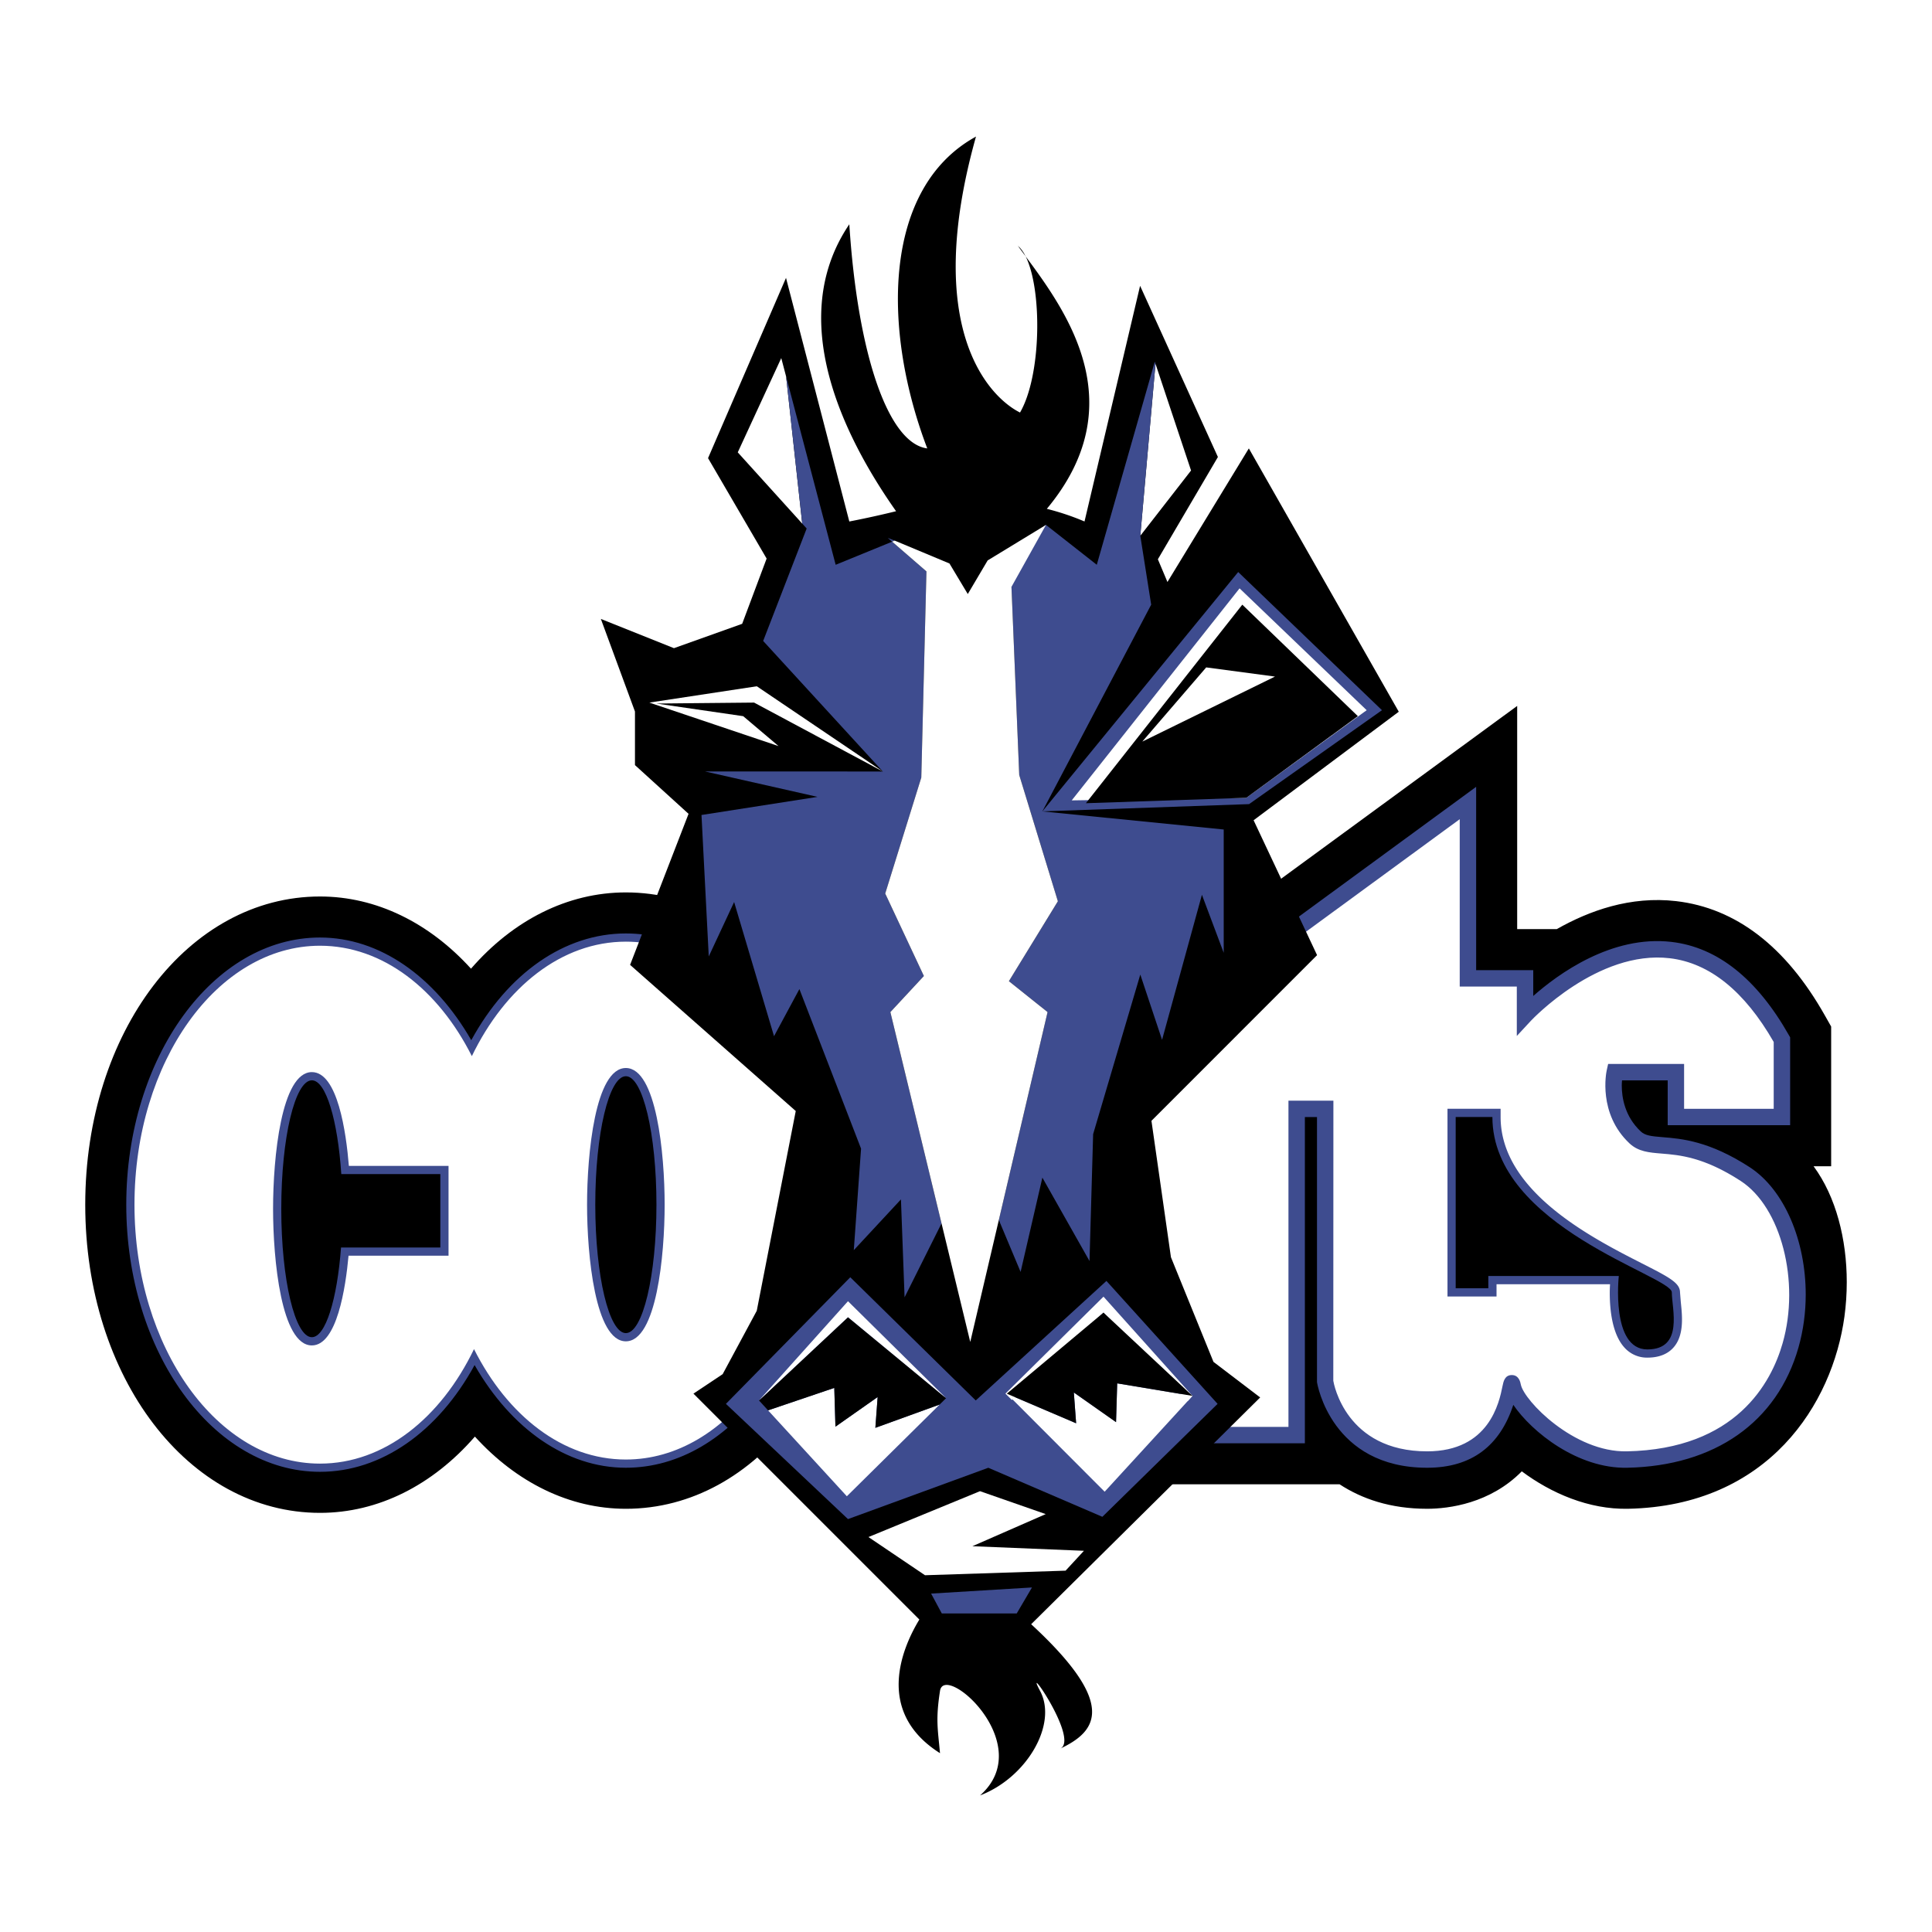 <svg xmlns="http://www.w3.org/2000/svg" width="2500" height="2500" viewBox="0 0 192.756 192.756"><g fill-rule="evenodd" clip-rule="evenodd"><path fill="#fff" d="M0 0h192.756v192.756H0V0z"/><path d="M143.555 76.151l-42.424 31.052 14.604 40.887h17.918c2.207 1.441 5.051 2.441 8.734 2.441 2.162 0 6.289-.531 9.443-3.736 2.938 2.193 6.686 3.812 10.59 3.736 14.049-.281 20.416-10.506 21.6-19.174.154-1.129.232-2.283.232-3.439 0-4.256-1.064-8.516-3.311-11.561h1.754V102.42l-.637-1.125c-3.879-6.863-8.865-10.694-14.824-11.389-4.568-.532-8.68.958-11.912 2.791h-3.953V70.43l-7.814 5.721zM46.991 96.645c-4.156-4.576-9.444-7.202-15.062-7.202-13.135 0-23.424 13.507-23.424 30.749 0 17.24 10.29 30.746 23.424 30.746 5.815 0 11.249-2.773 15.451-7.609 4.155 4.576 9.444 7.203 15.062 7.203 13.135 0 23.424-13.506 23.424-30.748s-10.29-30.748-23.424-30.748c-5.817-.001-11.25 2.773-15.451 7.609z"/><path d="M146.455 80.116v17.496h5.695v3.66s15.053-16.273 25.633 2.441v7.73h-10.58v-4.475h-6.102s-.836 3.812 2.035 6.508c1.723 1.619 4.654-.453 10.984 3.662 8.137 5.289 8.543 28.072-11.799 28.479-5.695.115-10.986-5.287-11.393-7.322s.406 7.322-8.543 7.322c-8.951 0-10.172-7.729-10.172-7.729V110.63h-2.848v32.545h-10.17l-12.205-34.174 39.465-28.885z" fill="#fff"/><path d="M145.973 79.456l-39.957 29.248 12.604 35.291h11.568V111.45h1.209v26.439c.023.211 1.449 8.549 10.99 8.549 4.439 0 7.262-2.189 8.596-6.275 1.844 2.705 6.412 6.373 11.355 6.275 8.738-.176 14.967-4.543 17.092-11.986.492-1.725.727-3.523.727-5.297 0-5.324-2.1-10.434-5.59-12.703-4.031-2.619-6.818-2.846-8.662-2.994-1.178-.096-1.764-.158-2.209-.576-1.6-1.502-1.893-3.395-1.893-4.586 0-.209.016-.348.027-.508h4.555v4.475h12.217v-8.764l-.105-.188c-3.201-5.662-7.148-8.803-11.734-9.337-5.99-.698-11.34 3.229-13.791 5.394v-2.574h-5.697V78.502l-1.302.954zm-.336 2.275V98.43h5.695v4.93l1.42-1.531c.066-.07 6.648-7.068 13.828-6.227 3.986.467 7.477 3.292 10.383 8.356v6.666h-8.941v-4.475h-7.578l-.143.645c-.037.174-.9 4.301 2.273 7.281.883.828 1.957.916 3.197 1.016 1.781.145 4.219.34 7.904 2.736 4.021 2.615 5.938 10.023 4.18 16.176-1.125 3.939-4.641 10.578-15.549 10.797-5.283.105-10.254-5.061-10.574-6.664-.045-.234-.188-.947-.896-.947-.707-.002-.836.641-.932 1.109-.326 1.609-1.316 6.502-7.518 6.502-8.115 0-9.316-6.754-9.363-7.041l.01-27.947h-4.484v32.547h-8.775l-11.805-33.055c.927-.683 35.263-25.814 37.668-27.573zM47.019 103.781c-3.652-6.375-9.161-10.245-15.091-10.245-10.658 0-19.33 11.958-19.33 26.655 0 14.695 8.672 26.652 19.33 26.652 6.112 0 11.779-3.977 15.423-10.65 3.651 6.375 9.159 10.244 15.09 10.244 10.658 0 19.33-11.957 19.33-26.654S73.1 93.13 62.441 93.13c-6.112 0-11.779 3.975-15.422 10.651z" fill="#3e4c8f"/><path d="M62.441 93.949c-6.399 0-12.04 4.534-15.364 11.422-3.349-6.654-8.88-11.015-15.149-11.015-10.223 0-18.511 11.566-18.511 25.835 0 14.266 8.288 25.834 18.511 25.834 6.399 0 12.039-4.535 15.364-11.424 3.348 6.656 8.879 11.016 15.149 11.016 10.224 0 18.51-11.566 18.51-25.834s-8.285-25.834-18.51-25.834z" fill="#fff"/><path d="M58.571 120.191c0 5.062.815 13.633 3.87 13.633s3.871-8.57 3.871-13.633c0-5.064-.816-13.635-3.871-13.635s-3.87 8.571-3.87 13.635z" fill="#3e4c8f"/><path d="M65.494 120.191c0 7.076-1.367 12.814-3.052 12.814s-3.051-5.738-3.051-12.814c0-7.08 1.366-12.816 3.051-12.816s3.052 5.736 3.052 12.816z"/><path d="M27.244 120.598c0 5.064.815 13.635 3.871 13.635 2.501 0 3.368-5.77 3.659-8.951h9.976v-8.961h-9.943c-.271-3.312-1.115-9.357-3.691-9.357-3.057-.001-3.872 8.569-3.872 13.634z" fill="#3e4c8f"/><path d="M43.931 117.139h-9.88c-.359-5.395-1.536-9.355-2.936-9.355-1.686 0-3.052 5.736-3.052 12.814s1.366 12.814 3.052 12.814c1.365 0 2.52-3.762 2.91-8.949h9.906v-7.324z"/><path d="M148.896 110.623h-4.48v18.727h4.893v-1.221h11.324c-.014.26-.027.523-.027.859 0 1.67.234 4.084 1.445 5.436a3.008 3.008 0 0 0 2.305 1.027c1.127 0 2-.334 2.594-.994 1.094-1.215.893-3.139.744-4.543l-.078-.977c0-.955-1.119-1.525-3.826-2.902-4.918-2.504-14.074-7.162-14.074-14.592v-.82h-.82z" fill="#3e4c8f"/><path d="M145.234 111.443v17.086h3.256v-1.221h13.018s-.812 7.324 2.848 7.324c3.662 0 2.441-4.068 2.441-5.695 0-1.629-17.9-6.51-17.9-17.494h-3.663zM102.33 25.581c-.229-.458-.488-.823-.781-1.058.246.335.508.691.781 1.058z"/><path d="M125.072 81.836l14.484-10.827-14.959-26.271-8.121 13.327-.955-2.266 5.99-10.204-7.764-17.08-5.545 23.513a25.439 25.439 0 0 0-3.76-1.261c8.652-10.386 2.033-19.597-2.113-25.187 1.662 3.333 1.586 11.874-.561 15.579-3.105-1.553-9.76-8.429-4.393-27.532-9.359 5.13-9.359 19.325-4.861 31.111-3.888-.487-6.938-9.346-7.778-22.362-6.398 9.446-.575 21.183 4.666 28.628a96.134 96.134 0 0 1-4.666 1.026L78.42 27.724l-7.778 17.985 5.844 10.02-2.44 6.509-6.806 2.43-7.292-2.916 3.402 9.236v5.346l5.347 4.862-5.833 15.069 16.528 14.582-3.89 19.93L72.1 137.1l-2.916 1.943 22.54 22.539c-1.566 2.57-4.599 9.127 2.06 13.332-.221-2.439-.443-3.326 0-6.211.445-2.883 9.759 5.324 3.996 10.426 4.656-1.775 7.762-7.098 5.988-10.426-1.775-3.326 3.99 4.879 1.996 5.766 3.695-1.738 5.766-4.436-2.885-12.42l22.848-22.625-4.658-3.549-4.244-10.443-1.945-13.609 16.525-16.528-6.333-13.459z"/><path fill="#3e4c8f" d="M84.832 127.432l-12.407 12.632 12.179 11.497 14-5.122 11.378 4.893 11.497-11.268-11.09-12.265-13.039 11.924-12.518-12.291z"/><path fill="#fff" d="M93.748 140.131l-6.413 2.324.227-3.072-4.21 2.957-.115-3.869-6.607 2.24 7.86 8.572 9.258-9.152z"/><path d="M75.726 139.723l.904.988 6.607-2.24.115 3.869 4.21-2.957-.227 3.072 6.413-2.324.644-.635-9.788-8.082-8.878 8.309z"/><path fill="#fff" d="M84.604 129.822l-8.878 9.901 8.878-8.309 9.788 8.082-9.788-9.674zM100.449 139.047l6.916 2.953-.228-3.072 4.211 2.959.115-3.869 7.51 1.25-8.762 9.56-9.762-9.781z"/><path fill="#fff" d="M110.096 129.367l8.877 9.901-.479.525-8.398-8.832-9.147 8.713-.638-.633 9.785-9.674z"/><path d="M118.973 139.268l-7.51-1.25-.115 3.869-4.211-2.959.228 3.072-6.916-2.953 9.647-8.086 8.877 8.307z"/><path fill="#3e4c8f" d="M137.879 70.857l-14.344-13.786-19.537 23.88 20.623-.724 13.258-9.37zM88.574 53.667l.435.377.257-.106-.692-.271z"/><path fill="#fff" d="M77.947 35.726l-4.341 9.406 6.432 7.108-1.607-14.675-.484-1.839z"/><path fill="#3e4c8f" d="M88.832 100.977l3.343-3.6-3.858-8.228 3.6-11.57.514-20.571-3.422-2.964-5.634 2.304-4.944-18.783 1.607 14.675.443.49-4.341 11.217 11.94 13.024H70.35l11.216 2.533-11.578 1.808.725 14.111 2.531-5.427 3.981 13.387 2.531-4.703 6.152 15.92-.725 10.129 4.705-5.065.362 9.77 3.687-7.377-5.105-21.08z"/><path fill="#fff" d="M118.832 46.942L115.285 36.3l-1.517 17.155 5.064-6.513z"/><path fill="#3e4c8f" d="M103.998 80.951l10.856-20.623-1.086-6.873 1.517-17.155-.072-.213-5.787 20.261-5.067-3.979-4.914 3.685.313 1.994 1.156.503.775 18.771 3.856 12.598-4.887 7.973 3.858 3.084-4.862 20.742 2.172 5.181 2.172-9.406 4.703 8.32.361-12.662 4.706-15.92 2.171 6.512 3.977-14.472 2.174 5.79V82.76l-18.092-1.809z"/><path fill="#fff" d="M105.545 89.92l-3.856-12.598-.775-18.771 3.445-6.182-5.82 3.545-1.983 3.354-1.828-3.049-5.462-2.281-.257.106 3.422 2.964-.514 20.571-3.6 11.57 3.858 8.228-3.343 3.6 5.105 21.08 2.865 11.832 2.852-12.17 4.862-20.742-3.858-3.084 4.887-7.973zM106.926 79.854l17.424-.26 12.004-8.737L123.672 58.7l-16.746 21.154zM88.08 76.971l-12.574-8.502-10.718 1.628 12.888 4.341-3.527-2.985-8.662-1.261 9.748-.095 12.845 6.874z"/><path d="M108.34 80.137l16.01-.543 11.125-8.141-11.53-11.125-15.605 19.809z"/><path fill="#fff" d="M120.344 66.587l6.861.916-13.238 6.487 6.377-7.403zM97.775 148.775l6.557 2.287-7.316 3.204 11.129.457-1.831 1.982-14.026.457-5.643-3.81 11.13-4.577z"/><path fill="#3e4c8f" d="M92.897 158.992l1.067 1.983h7.474l1.523-2.594-10.064.611z"/></g></svg>
